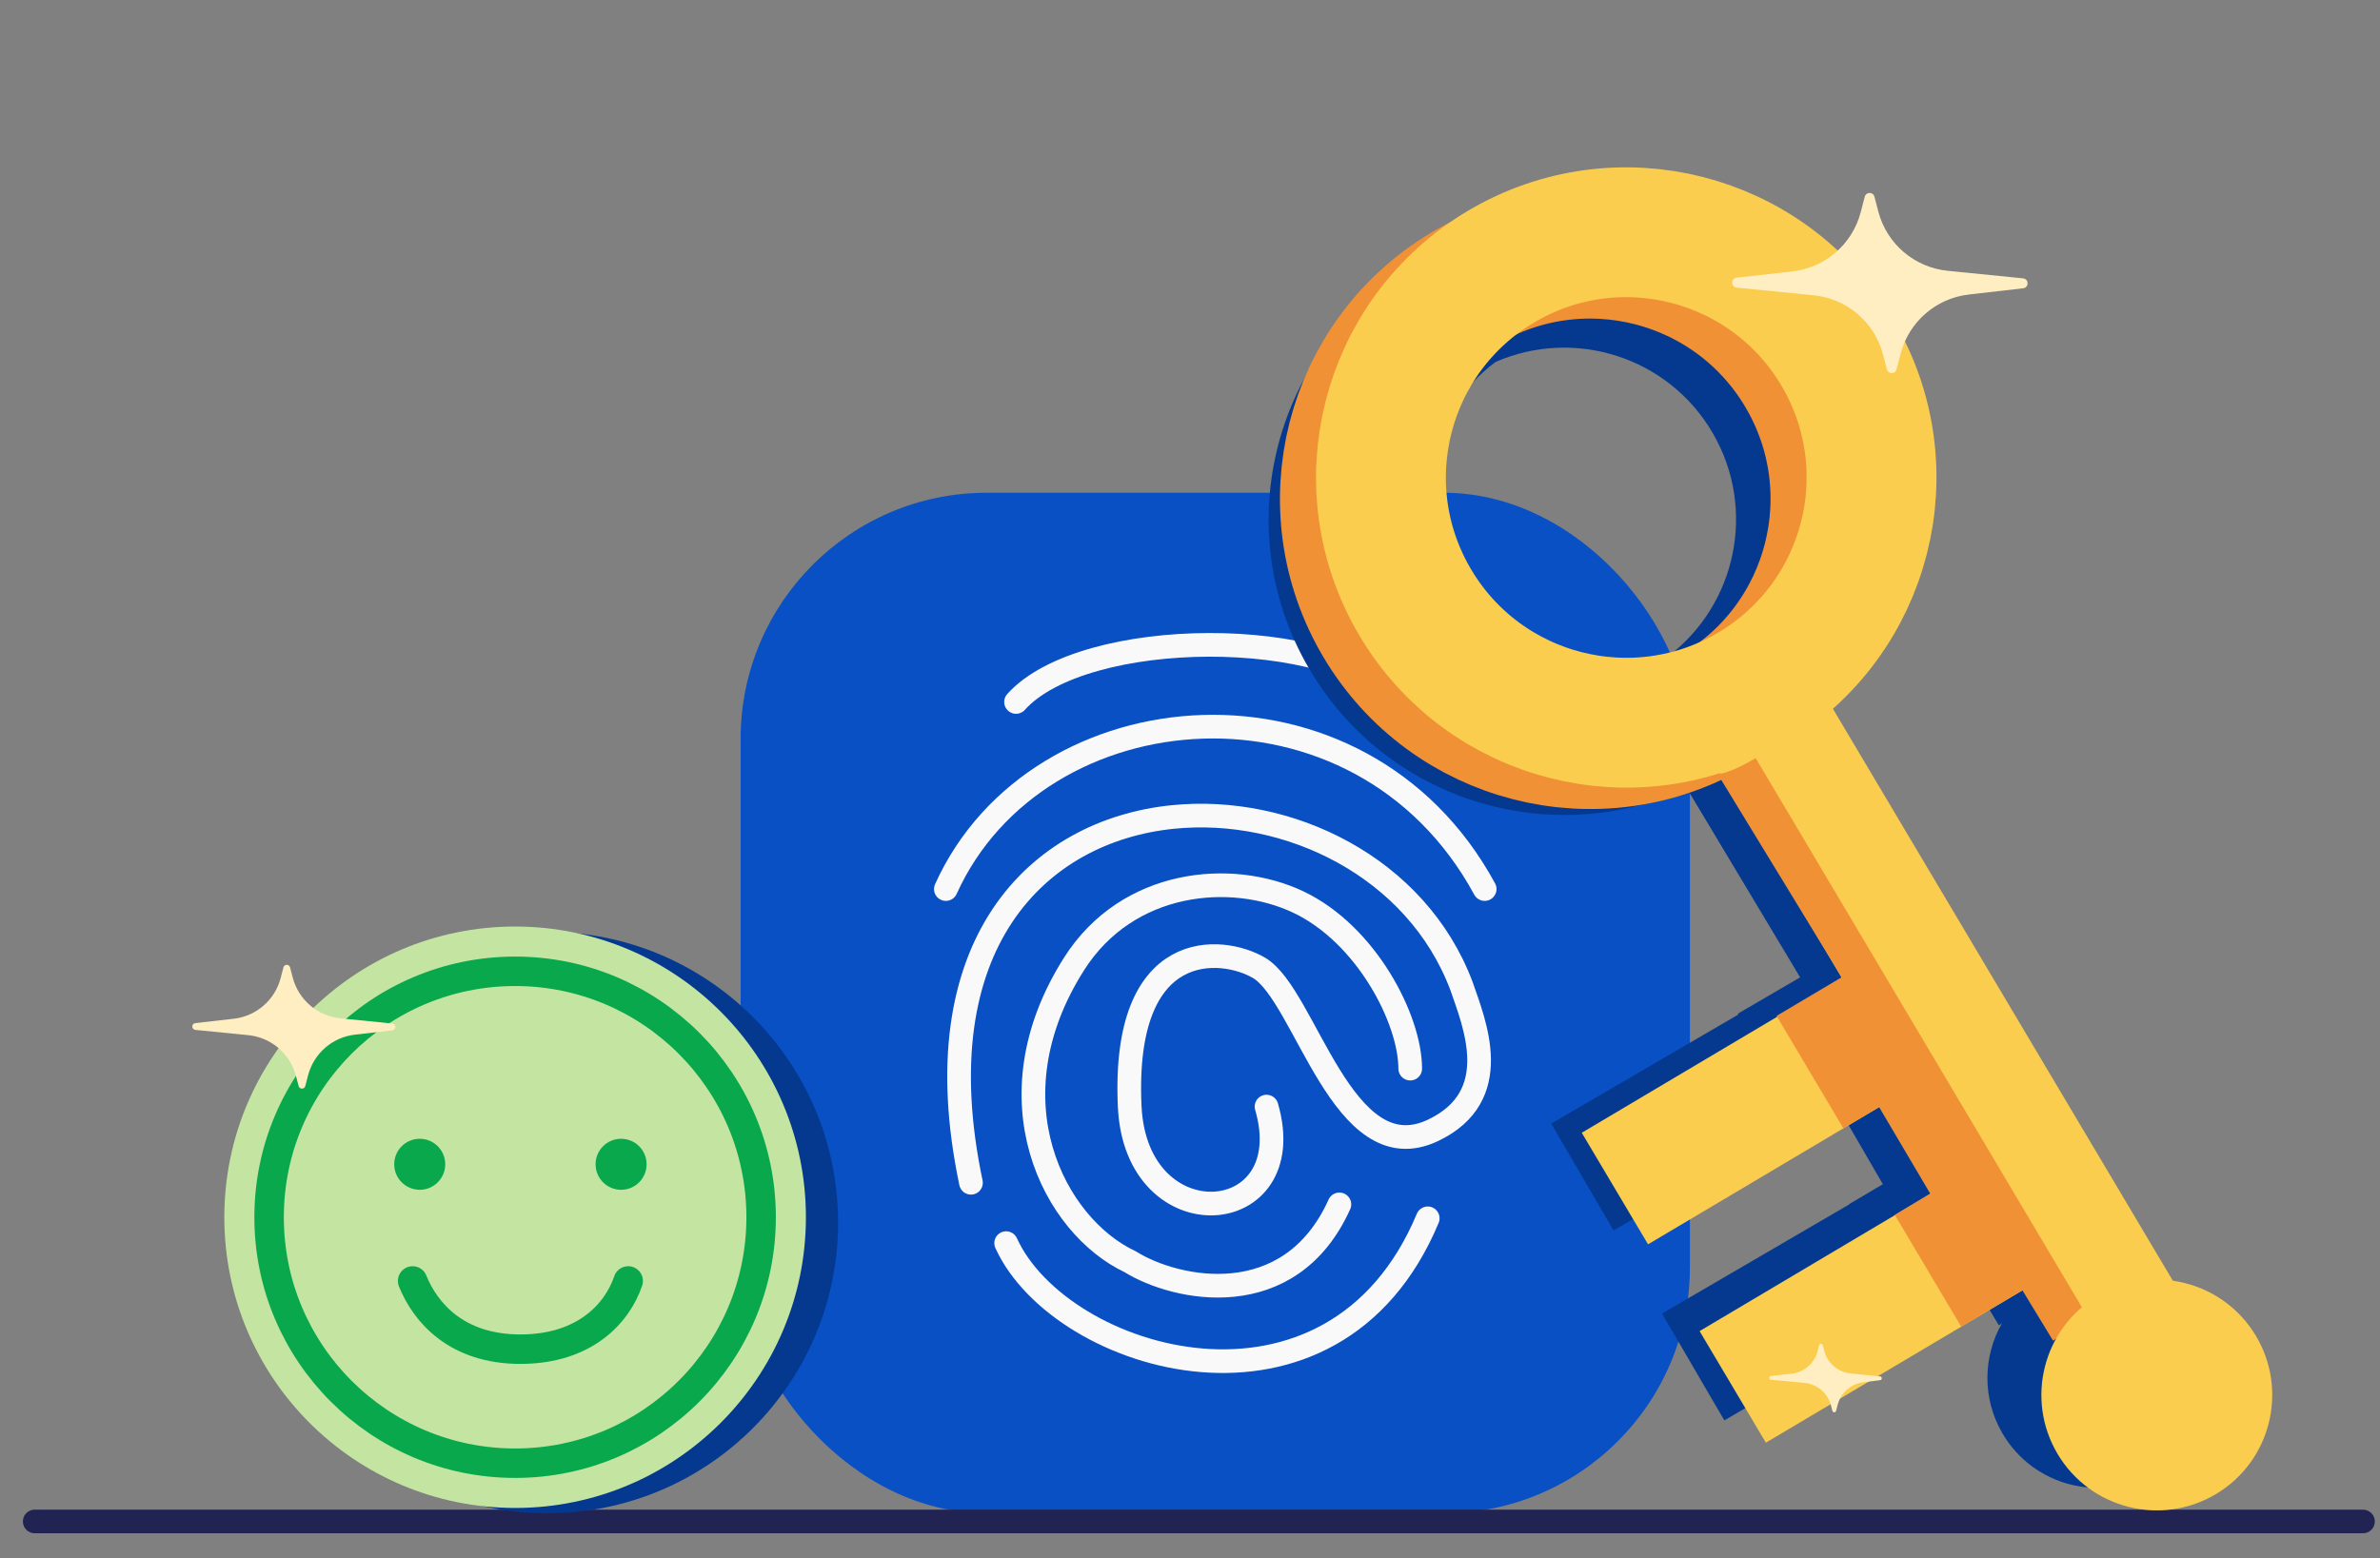 <svg width="449" height="294" viewBox="0 0 449 294" fill="none" xmlns="http://www.w3.org/2000/svg">
<rect x="0" y="0" width="449" height="294" fill="#808080" stroke="none"/>
<g clip-path="url(#clip0_8518_2909)">
<path d="M211.081 108.661C211.081 131.034 229.069 160.568 270.595 153.408" stroke="#F9F9F9" stroke-width="4.141" stroke-linecap="round"/>
<rect x="139.726" y="92.986" width="179.083" height="192.578" rx="46.423" fill="#0850C4"/>
<path d="M189.814 234.584C200.049 257.1 251.513 272.598 269.351 229.905" stroke="#F9F9F9" stroke-width="4.462" stroke-linecap="round"/>
<path d="M191.68 132.464C204.435 118.252 251.719 117.939 264.245 132.464" stroke="#F9F9F9" stroke-width="4.466" stroke-linecap="round"/>
<path d="M178.44 167.771C195.717 129.509 256.54 124.382 280.094 167.771" stroke="#F9F9F9" stroke-width="4.466" stroke-linecap="round"/>
<path d="M183.178 223.196C173.685 178.142 195.834 156.777 221.197 154.177C243.038 151.938 267.263 163.614 275.715 186.062C278.111 193.05 283.98 206.846 270.324 213.314C253.255 221.4 246.308 187.81 237.532 182.647C230.507 178.515 211.628 176.779 213.125 208.822C214.323 234.457 245.665 231.952 238.939 208.822" stroke="#F9F9F9" stroke-width="4.466" stroke-linecap="round"/>
<path d="M266.045 201.656C266.045 192.371 257.765 176.263 244.869 170.19C232.238 164.242 212.719 166.015 202.643 181.871C186.352 207.506 198.879 231.367 213.207 238.093C221.785 243.454 243.326 248.035 252.683 227.274" stroke="#F9F9F9" stroke-width="4.466" stroke-linecap="round"/>
<path fill-rule="evenodd" clip-rule="evenodd" d="M377.662 249.735C374.12 255.956 373.896 263.842 377.762 270.471C383.534 280.369 396.237 283.713 406.135 277.941C416.033 272.169 419.377 259.466 413.605 249.568C410.304 243.908 404.737 240.391 398.725 239.496L338.432 136.11C358.093 118.865 363.445 89.575 349.777 66.137C334.264 39.537 300.125 30.549 273.524 46.062C272.43 46.7 271.365 47.37 270.331 48.069C269.212 48.626 268.104 49.223 267.009 49.861C240.408 65.374 231.42 99.514 246.933 126.114C261.498 151.089 292.482 160.538 318.231 148.761L339.206 183.768L339.596 184.437L327.841 191.292L327.935 191.454L292.647 212.033L304.405 232.195L346.154 207.848L355.21 223.465L348.812 227.252L348.838 227.297L313.55 247.876L325.308 268.038L363.871 245.549L371.663 241.012L377.099 250.112L377.662 249.735ZM323.1 81.695C331.476 96.058 327.565 114.203 314.576 123.941C299.704 130.45 281.987 124.919 273.611 110.556C265.234 96.193 269.145 78.048 282.134 68.31C297.006 61.801 314.723 67.332 323.1 81.695Z" fill="#04398F"/>
<path d="M445.794 287.108H6.543" stroke="#212352" stroke-width="4.449" stroke-linecap="round"/>
<circle cx="58.496" cy="58.496" r="46.253" transform="matrix(-0.511 -0.86 -0.86 0.511 380.193 114.56)" stroke="#F19136" stroke-width="24.487"/>
<rect width="157.803" height="24.487" transform="matrix(-0.511 -0.86 -0.86 0.511 415.823 251.617)" fill="#FBCD4E"/>
<circle cx="58.496" cy="58.496" r="46.253" transform="matrix(-0.511 -0.86 -0.86 0.511 386.999 110.518)" stroke="#FBCD4E" stroke-width="24.487"/>
<path fill-rule="evenodd" clip-rule="evenodd" d="M369.763 222.014L382.267 243.067L333.141 272.243L320.638 251.189L369.763 222.014ZM347.534 184.585L360.038 205.639L310.913 234.814L298.409 213.761L347.534 184.585Z" fill="#FBCD4E"/>
<path d="M393.865 248.548L331.219 143.063C326.177 146.057 324.068 146.094 324.068 146.094L347.443 184.412L335.16 191.707L347.763 212.929L354.506 208.916L364.141 225.232L357.461 229.257L369.991 250.355L381.548 243.502L387.328 253.004L393.865 248.548Z" fill="#F19136"/>
<circle cx="21.766" cy="21.766" r="21.766" transform="matrix(-0.511 -0.86 -0.86 0.511 436.735 270.842)" fill="#FBCD4E"/>
<circle cx="103.252" cy="230.705" r="54.859" fill="#04398F"/>
<circle cx="97.18" cy="229.704" r="54.859" fill="#C4E5A2"/>
<path d="M351.799 37.114C352.045 36.175 353.377 36.175 353.622 37.114L354.354 39.916C355.946 46.01 361.161 50.47 367.427 51.099L381.667 52.529C382.79 52.641 382.801 54.273 381.681 54.401L371.426 55.578C365.246 56.287 360.138 60.72 358.565 66.737L357.793 69.693C357.548 70.631 356.216 70.631 355.971 69.693L355.241 66.903C353.647 60.803 348.424 56.341 342.151 55.718L327.635 54.279C326.511 54.167 326.5 52.533 327.622 52.406L338.148 51.215C344.337 50.514 349.457 46.078 351.031 40.052L351.799 37.114Z" fill="#FFEEC2"/>
<path d="M343.189 253.867C343.283 253.511 343.788 253.511 343.881 253.867L344.16 254.931C344.764 257.245 346.745 258.939 349.125 259.178L354.685 259.737C355.109 259.779 355.116 260.394 354.693 260.447L351.515 260.845C349.193 261.135 347.281 262.811 346.689 265.076L346.385 266.24C346.292 266.596 345.786 266.596 345.693 266.24L345.423 265.208C344.814 262.878 342.812 261.178 340.414 260.956L334.123 260.374C333.694 260.334 333.688 259.711 334.115 259.662L338.005 259.222C340.355 258.956 342.3 257.272 342.898 254.983L343.189 253.867Z" fill="#FFEEC2"/>
<circle cx="97.179" cy="229.704" r="46.412" stroke="#0AA84C" stroke-width="5.561"/>
<circle cx="79.184" cy="219.708" r="4.814" fill="#0AA84C"/>
<circle cx="117.173" cy="219.708" r="4.814" fill="#0AA84C"/>
<path d="M77.843 241.725C80.239 247.665 86.115 254.599 98.178 254.599C110.242 254.599 116.423 247.902 118.513 241.725" stroke="#0AA84C" stroke-width="5.561" stroke-linecap="round"/>
<path d="M53.472 182.554C53.64 181.909 54.556 181.909 54.724 182.554L55.228 184.48C56.322 188.668 59.906 191.734 64.213 192.166L74.001 193.149C74.772 193.226 74.78 194.348 74.01 194.436L66.962 195.245C62.714 195.732 59.203 198.779 58.122 202.915L57.591 204.947C57.423 205.591 56.507 205.591 56.339 204.947L55.837 203.029C54.742 198.836 51.152 195.769 46.84 195.341L36.863 194.352C36.09 194.275 36.083 193.152 36.854 193.065L44.088 192.246C48.342 191.765 51.861 188.715 52.944 184.574L53.472 182.554Z" fill="#FFEEC2"/>
</g>
<defs>
<clipPath id="clip0_8518_2909">
<rect width="449" height="294" fill="white"/>
</clipPath>
</defs>
</svg>
